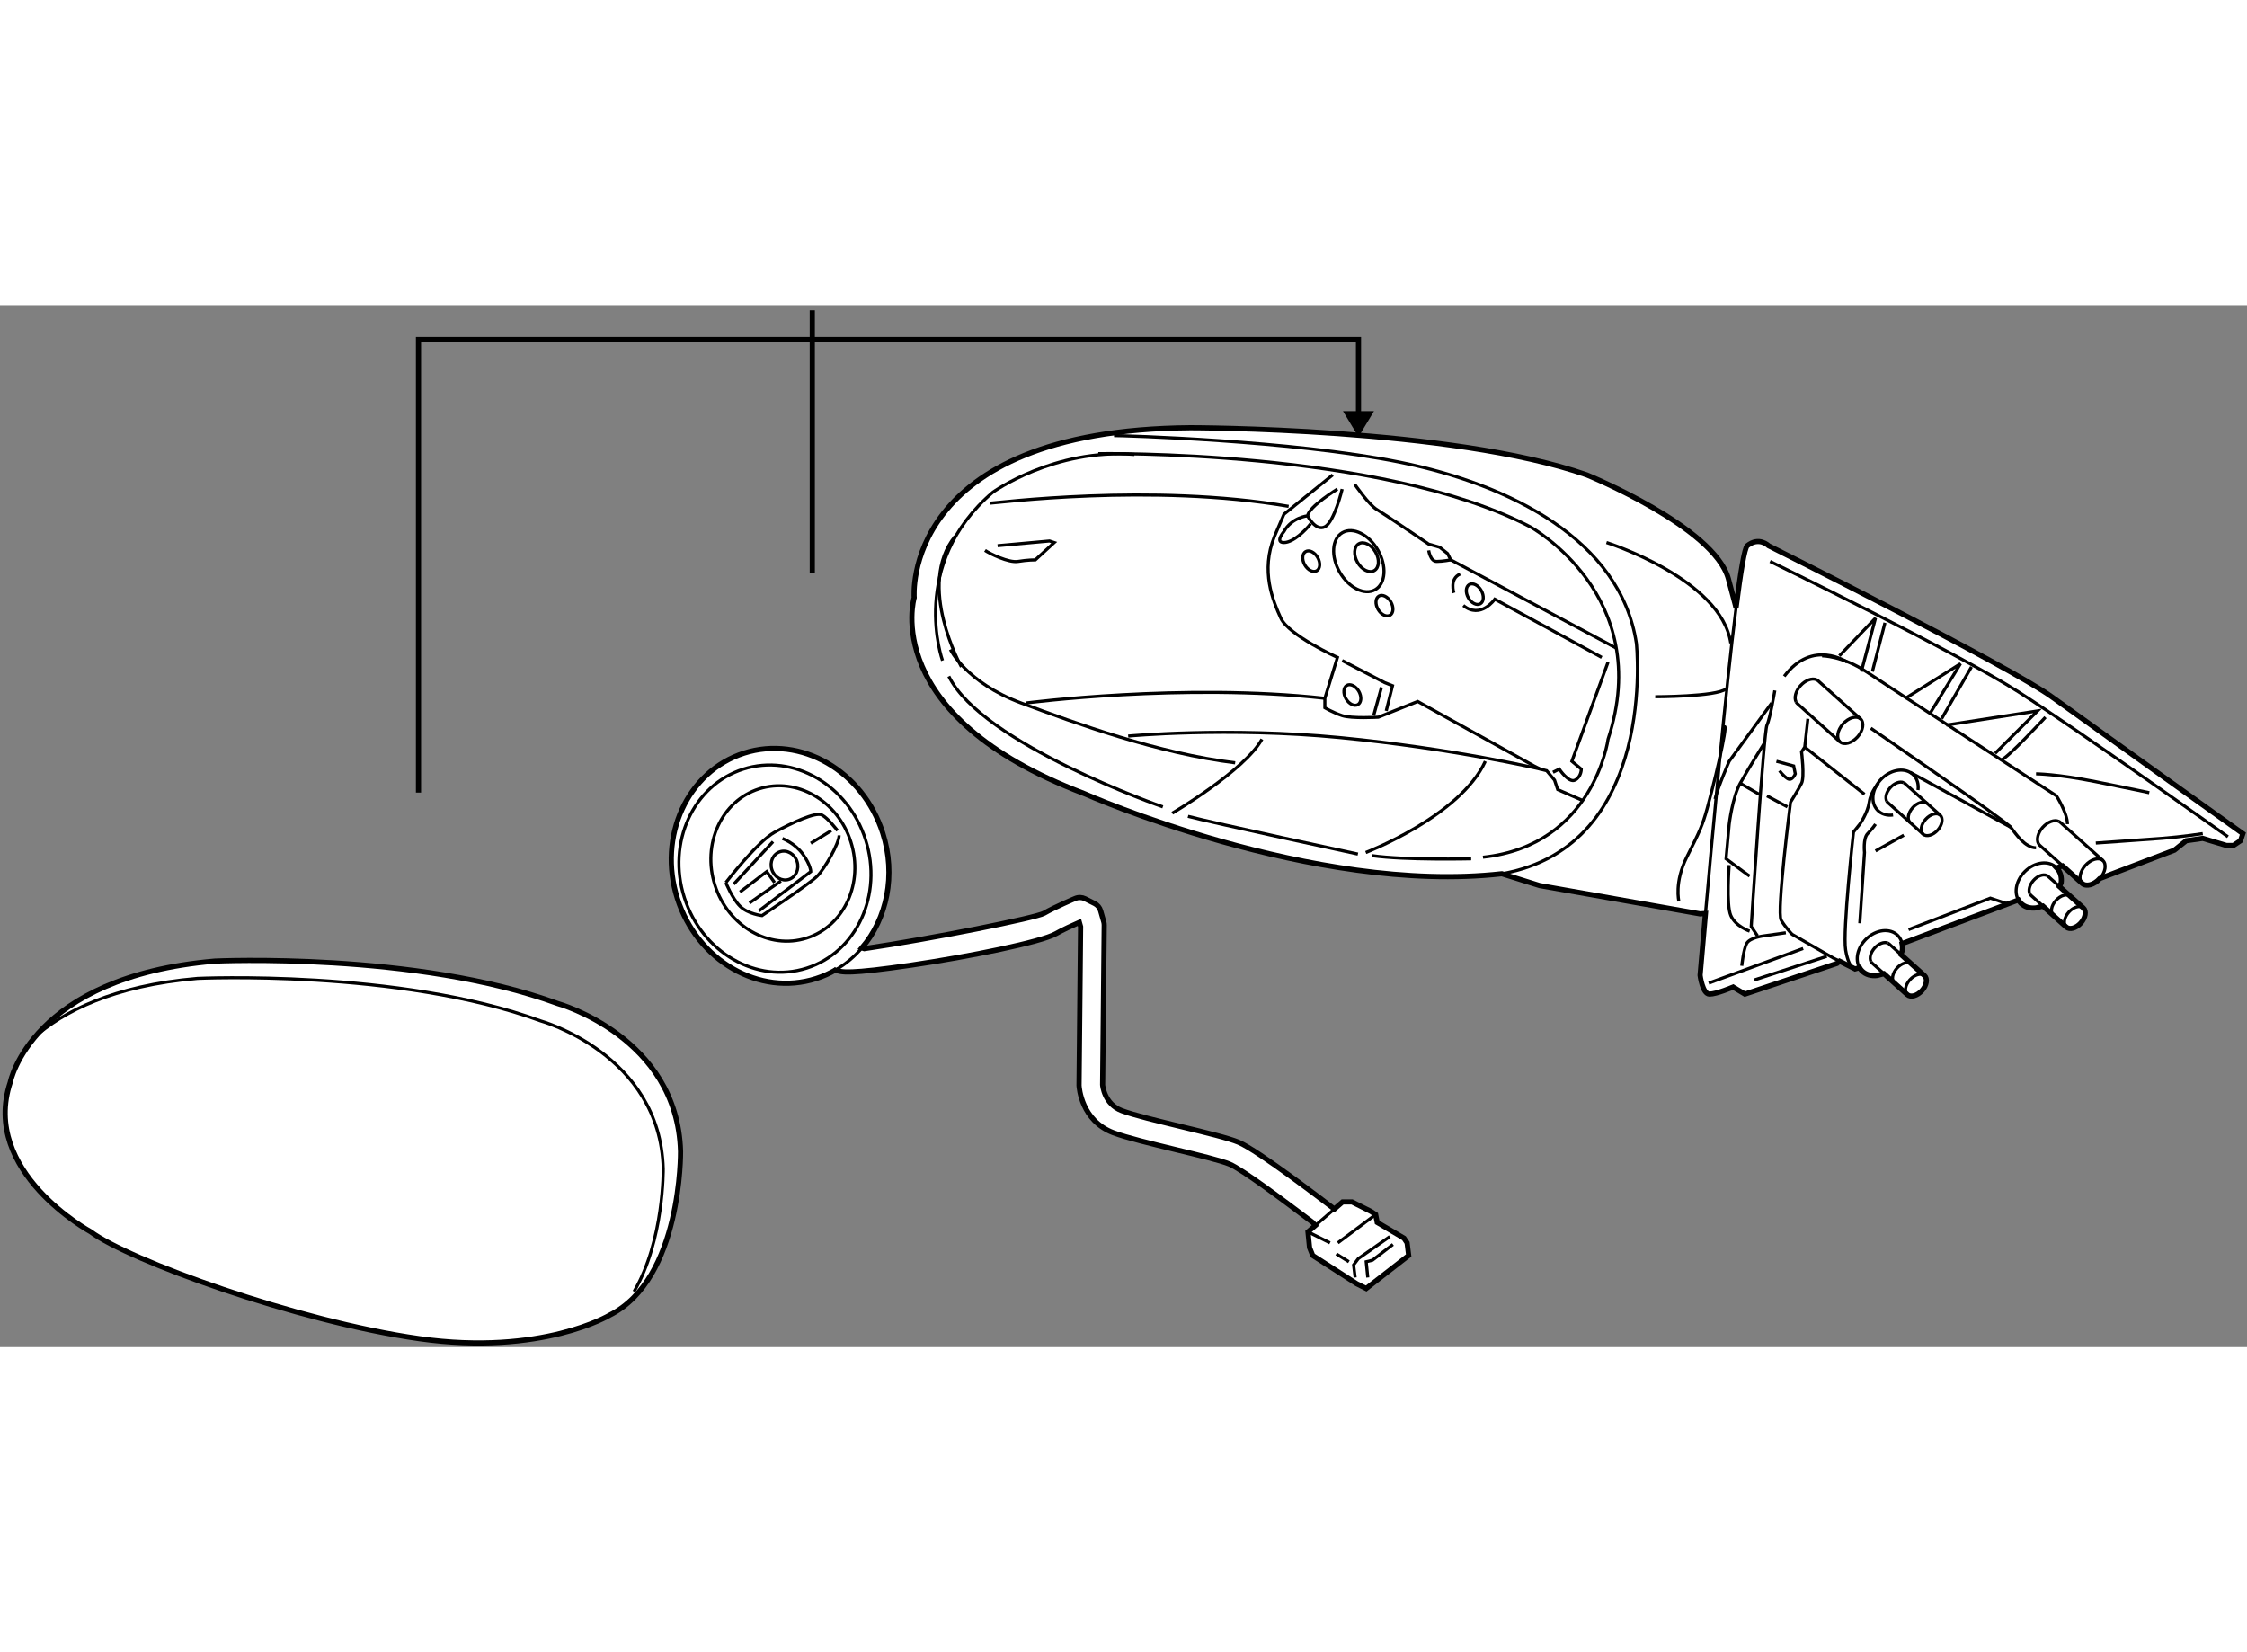 <?xml version="1.0" encoding="utf-8"?>
<!-- Generator: Adobe Illustrator 15.1.0, SVG Export Plug-In . SVG Version: 6.00 Build 0)  -->
<!DOCTYPE svg PUBLIC "-//W3C//DTD SVG 1.1//EN" "http://www.w3.org/Graphics/SVG/1.1/DTD/svg11.dtd">
<svg version="1.1" xmlns="http://www.w3.org/2000/svg" xmlns:xlink="http://www.w3.org/1999/xlink" x="0px" y="0px" width="244.8px"
	 height="180px" viewBox="13.484 61.372 217.705 100.953" enable-background="new 0 0 244.8 180" xml:space="preserve">
	
<rect x="13.484" y="61.372" width="217.705" height="100.953" fill="#808080" stroke="none"/>
	
<g><path fill="#FFFFFF" stroke="#000000" stroke-width="0.5" d="M209.039,119.004l-11.27,4.23l0,0
			c0.044,0.213,0.051,0.438,0.021,0.669l-0.129,0.389l2.275,2.039c0.325,0.292,0.22,0.943-0.239,1.454
			c-0.457,0.51-1.091,0.684-1.418,0.393l-2.262-2.03l-0.648,0.173c-0.565,0.074-1.112-0.07-1.492-0.454
			c-0.092-0.094-0.169-0.197-0.232-0.308l-0.43,0.128l-1.499-0.751l-0.253,0.216l-8.919,2.973l-1.144-0.685
			c0,0-1.599,0.685-2.287,0.685c-0.684,0-0.912-1.827-0.912-1.827s0.2-2.372,0.52-5.983l-0.52,0.037l-15.551-2.743l-3.657-1.145
			c-18.292,2.06-40.474-7.772-40.474-7.772c-19.893-7.546-16.462-18.979-16.462-18.979s-1.373-16.235,26.755-16.463
			c0,0,25.38,0,38.413,4.573c0,0,12.347,5.031,13.716,10.061l0.688,2.592l0.052,0.246c0.438-3.48,0.826-5.827,1.091-6.039
			c1.144-0.915,2.058,0,2.058,0s23.323,11.661,27.438,14.634c4.118,2.973,18.521,13.261,18.521,13.261l-0.228,0.686l-0.686,0.459
			h-0.686l-2.288-0.686l-1.598,0.227l-1.146,0.914l-7.229,2.75l0,0c-0.549,0.614-1.314,0.824-1.71,0.472l-1.891-1.696l-0.581,0.185
			c0.37,0.377,0.51,0.908,0.437,1.462l-0.167,0.352l2.313,2.076c0.327,0.292,0.221,0.943-0.236,1.454
			c-0.458,0.511-1.091,0.687-1.418,0.392l-2.26-2.026l-0.646,0.172c-0.572,0.074-1.116-0.072-1.496-0.454
			C209.182,119.219,209.104,119.115,209.039,119.004L209.039,119.004z"></path><path fill="none" stroke="#000000" stroke-width="0.3" d="M178.722,120.313c0.696-7.884,1.962-21.675,2.961-29.594"></path><path fill="none" stroke="#000000" stroke-width="0.3" d="M119.894,75.763c0,0,27.437-0.458,41.845,7.088
			c0,0,12.116,6.631,7.544,20.579c0,0-1.371,10.29-12.119,11.433"></path><path fill="none" stroke="#000000" stroke-width="0.3" d="M166.844,109.376l-2.438-1.066l-0.305-0.915l-0.765-0.915l-0.607-0.152
			l-0.611-0.305l-11.279-6.251l-3.811,1.525c0,0-2.59,0.152-3.506-0.152c-0.915-0.305-1.677-0.762-1.677-0.762v-0.916l1.219-3.963
			c0,0-4.727-2.134-5.488-3.81c-0.762-1.679-1.981-4.575-0.607-7.928l0.912-2.134l4.727-3.811"></path><path fill="none" stroke="#000000" stroke-width="0.3" d="M105.564,94.742c0,0,1.526,3.199,6.86,5.182s13.261,4.878,20.731,5.792"></path><path fill="none" stroke="#000000" stroke-width="0.3" d="M199.947,126.344c-0.326-0.296-0.959-0.117-1.418,0.392
			c-0.457,0.51-0.564,1.158-0.237,1.452"></path><path fill="none" stroke="#000000" stroke-width="0.3" d="M197.662,124.292l-1.135-1.019c-0.041-0.037-0.087-0.067-0.136-0.09"></path><path fill="none" stroke="#000000" stroke-width="0.3" d="M194.755,124.97c0.029,0.056,0.068,0.107,0.116,0.148l1.147,1.029"></path><path fill="none" stroke="#000000" stroke-width="0.3" d="M196.392,123.184c-0.348-0.156-0.884,0.037-1.285,0.481
			c-0.391,0.436-0.524,0.974-0.352,1.305"></path><path fill="none" stroke="#000000" stroke-width="0.3" d="M198.692,125.217c-0.326-0.294-0.962-0.117-1.421,0.392
			c-0.455,0.51-0.561,1.159-0.234,1.453"></path><path fill="none" stroke="#000000" stroke-width="0.3" d="M193.757,101.469c-0.395-0.353-1.159-0.14-1.71,0.475
			c-0.552,0.614-0.678,1.396-0.284,1.749"></path><path fill="none" stroke="#000000" stroke-width="0.3" d="M187.501,99.816c0.038,0.067,0.081,0.129,0.141,0.179l4.105,3.685
			c0.39,0.352,1.156,0.142,1.708-0.475c0.551-0.613,0.678-1.397,0.286-1.748l-4.104-3.685c-0.052-0.044-0.106-0.079-0.164-0.105"></path><path fill="none" stroke="#000000" stroke-width="0.3" d="M189.474,97.667c-0.419-0.188-1.067,0.041-1.55,0.578
			c-0.469,0.525-0.631,1.174-0.423,1.571"></path><path fill="none" stroke="#000000" stroke-width="0.3" d="M217.23,115.187c-0.395-0.352-1.157-0.139-1.708,0.476
			s-0.678,1.396-0.286,1.749"></path><path fill="none" stroke="#000000" stroke-width="0.3" d="M216.931,116.926c0.552-0.615,0.68-1.398,0.288-1.75l-4.107-3.685
			c-0.05-0.043-0.105-0.079-0.163-0.105"></path><path fill="none" stroke="#000000" stroke-width="0.3" d="M210.977,113.535c0.036,0.067,0.083,0.128,0.139,0.179l2.215,1.987"></path><path fill="none" stroke="#000000" stroke-width="0.3" d="M212.948,111.386c-0.418-0.188-1.063,0.042-1.55,0.578
			c-0.468,0.525-0.628,1.174-0.422,1.571"></path><path fill="none" stroke="#000000" stroke-width="0.3" d="M193.646,125.559c-0.447-0.777-0.207-1.934,0.634-2.76
			c0.958-0.946,2.335-1.104,3.075-0.357c0.216,0.22,0.354,0.492,0.415,0.793"></path><path fill="none" stroke="#000000" stroke-width="0.3" d="M215.344,119.786c-0.326-0.294-0.962-0.116-1.418,0.394
			c-0.46,0.51-0.565,1.161-0.237,1.453"></path><path fill="none" stroke="#000000" stroke-width="0.3" d="M213.019,117.699l-1.095-0.981c-0.041-0.036-0.087-0.066-0.137-0.087"></path><path fill="none" stroke="#000000" stroke-width="0.3" d="M210.153,118.415c0.029,0.055,0.066,0.107,0.114,0.148l1.149,1.031"></path><path fill="none" stroke="#000000" stroke-width="0.3" d="M211.787,116.631c-0.346-0.159-0.883,0.034-1.284,0.479
			c-0.389,0.437-0.524,0.975-0.35,1.306"></path><path fill="none" stroke="#000000" stroke-width="0.3" d="M214.088,118.659c-0.327-0.29-0.959-0.116-1.418,0.394
			c-0.459,0.512-0.563,1.161-0.236,1.453"></path><path fill="none" stroke="#000000" stroke-width="0.3" d="M209.039,119.004c-0.446-0.777-0.204-1.934,0.637-2.762
			c0.958-0.945,2.335-1.104,3.073-0.356"></path><path fill="none" stroke="#000000" stroke-width="0.3" d="M201.471,110.793c-0.326-0.292-0.959-0.116-1.418,0.396
			c-0.457,0.508-0.564,1.158-0.237,1.451"></path><path fill="none" stroke="#000000" stroke-width="0.3" d="M196.281,109.422c0.028,0.057,0.067,0.106,0.114,0.148l3.409,3.058
			c0.326,0.294,0.96,0.118,1.417-0.392c0.459-0.511,0.564-1.16,0.238-1.452l-3.409-3.06c-0.039-0.036-0.087-0.065-0.136-0.087"></path><path fill="none" stroke="#000000" stroke-width="0.3" d="M197.915,107.638c-0.347-0.157-0.883,0.034-1.282,0.479
			c-0.392,0.437-0.527,0.975-0.352,1.306"></path><path fill="none" stroke="#000000" stroke-width="0.3" d="M200.216,109.666c-0.326-0.292-0.96-0.116-1.419,0.394
			c-0.457,0.51-0.563,1.16-0.236,1.453"></path><path fill="none" stroke="#000000" stroke-width="0.3" d="M196.897,110.771c-0.569,0.076-1.113-0.068-1.493-0.454
			c-0.739-0.747-0.563-2.122,0.398-3.068c0.958-0.945,2.335-1.104,3.075-0.354c0.368,0.373,0.508,0.904,0.437,1.461"></path><path fill="none" stroke="#000000" stroke-width="0.3" d="M190.017,95.352c0,0,1.979,0,4.266,1.523
			c2.288,1.525,18.446,12.044,18.446,12.044s1.063,1.676,1.063,2.742"></path><path fill="none" stroke="#000000" stroke-width="0.3" d="M207.392,105.413c0.457,0,4.27-4.116,4.27-4.116"></path><line fill="none" stroke="#000000" stroke-width="0.3" x1="201.602" y1="101.449" x2="204.494" y2="96.42"></line><line fill="none" stroke="#000000" stroke-width="0.3" x1="194.892" y1="96.875" x2="196.112" y2="92.149"></line><path fill="none" stroke="#000000" stroke-width="0.3" d="M184.983,86.205c0,0,18.142,8.841,24.088,12.653
			c5.944,3.812,20.271,14.025,20.271,14.025"></path><polyline fill="none" stroke="#000000" stroke-width="0.3" points="206.784,104.802 210.899,100.688 202.056,102.06 		"></polyline><polyline fill="none" stroke="#000000" stroke-width="0.3" points="200.53,100.84 203.43,96.113 198.094,99.467 		"></polyline><polyline fill="none" stroke="#000000" stroke-width="0.3" points="193.825,96.875 195.198,91.694 191.692,95.352 		"></polyline><path fill="none" stroke="#000000" stroke-width="0.3" d="M210.748,106.784c0,0,1.98,0,5.791,0.762
			c3.811,0.764,5.182,1.066,5.182,1.066"></path><path fill="none" stroke="#000000" stroke-width="0.3" d="M216.539,113.49c0,0,4.42-0.305,6.4-0.455
			c1.983-0.152,3.964-0.459,3.964-0.459"></path><path fill="none" stroke="#000000" stroke-width="0.3" d="M192.454,95.961c0,0-3.354-2.285-6.1,1.373"></path><path fill="none" stroke="#000000" stroke-width="0.3" d="M185.441,98.705c0,0-0.457,2.744-0.763,3.354
			c-0.304,0.609-1.524,19.512-1.524,19.512l0.61,0.912"></path><path fill="none" stroke="#000000" stroke-width="0.3" d="M193.216,125.687c0,0-0.609,0-0.914-1.83
			c-0.306-1.83,0.762-11.433,0.762-11.433l0.609-0.763c0,0,0.762-1.066,0.914-2.133s0.914-1.83,0.914-1.83"></path><path fill="none" stroke="#000000" stroke-width="0.3" d="M188.643,101.449l-0.304,2.743l-0.308,0.459c0,0,0.308,2.438,0,3.047
			c-0.303,0.611-1.066,1.83-1.066,1.83s-1.369,10.67-0.912,11.432c0.455,0.762,1.066,1.373,1.066,1.373l3.964,2.285l0.634,0.317"></path><path fill="none" stroke="#000000" stroke-width="0.3" d="M194.739,102.363c0,0,13.109,8.994,13.568,9.604
			c0.457,0.609,1.371,1.982,2.44,1.982"></path><line fill="none" stroke="#000000" stroke-width="0.3" x1="188.339" y1="104.192" x2="194.13" y2="108.765"></line><path fill="none" stroke="#000000" stroke-width="0.3" d="M193.673,121.264l0.457-6.857c0,0-0.152-1.371,0.305-1.83
			c0.457-0.457,0.764-0.915,0.764-0.915"></path><line fill="none" stroke="#000000" stroke-width="0.3" x1="195.198" y1="114.254" x2="197.94" y2="112.729"></line><line fill="none" stroke="#000000" stroke-width="0.3" x1="198.551" y1="106.632" x2="208.308" y2="111.967"></line><polyline fill="none" stroke="#000000" stroke-width="0.3" points="198.398,121.874 206.324,118.827 208.154,119.437 		"></polyline><line fill="none" stroke="#000000" stroke-width="0.3" x1="179.038" y1="127.059" x2="188.186" y2="123.704"></line><line fill="none" stroke="#000000" stroke-width="0.3" x1="183.461" y1="126.753" x2="190.471" y2="124.466"></line><path fill="none" stroke="#000000" stroke-width="0.3" d="M186.508,122.181l-2.133,0.303c0,0-1.374,0.154-1.678,0.762
			c-0.305,0.611-0.458,2.137-0.458,2.137"></path><path fill="none" stroke="#000000" stroke-width="0.3" d="M183.001,122.026c0,0-1.37-0.455-1.828-1.524
			c-0.457-1.065-0.152-4.877-0.152-4.877"></path><path fill="none" stroke="#000000" stroke-width="0.3" d="M183.001,116.693c-0.456-0.307-2.285-1.678-2.285-1.678l0.305-3.354
			c0,0,0.306-2.59,1.067-3.963c0.762-1.371,2.287-3.811,2.287-3.811"></path><path fill="none" stroke="#000000" stroke-width="0.3" d="M185.137,99.924l-4.116,5.642c0,0-1.065,2.438-1.371,3.658"></path><path fill="none" stroke="#000000" stroke-width="0.3" d="M185.596,105.565l1.674,0.457l0.154,0.762c0,0-0.305,0.762-0.762,0.457
			c-0.459-0.305-0.762-0.762-0.762-0.762"></path><line fill="none" stroke="#000000" stroke-width="0.3" x1="184.679" y1="108.919" x2="186.662" y2="109.985"></line><line fill="none" stroke="#000000" stroke-width="0.3" x1="182.088" y1="107.698" x2="183.917" y2="108.765"></line><path fill="none" stroke="#000000" stroke-width="0.3" d="M121.417,74.011c0.762,0,17.227,0.457,27.745,2.59
			c10.516,2.135,21.34,7.47,22.865,17.531c0,0,2.134,19.665-13.033,22.331"></path><path fill="none" stroke="#000000" stroke-width="0.3" d="M169.13,84.375c0,0,11.129,3.506,12.043,9.756"></path><path fill="none" stroke="#000000" stroke-width="0.3" d="M176.144,119.131c0,0-0.457-1.83,0.762-4.268
			c1.221-2.439,1.525-3.049,1.98-4.726c1.203-4.409,2.192-9.174,1.525-7.622"></path><path fill="none" stroke="#000000" stroke-width="0.3" d="M173.855,99.315c0,0,5.947-0.001,6.86-0.763"></path><path fill="none" stroke="#000000" stroke-width="0.3" d="M156.021,115.016c0,0-6.403,0.152-9.604-0.305"></path><path fill="none" stroke="#000000" stroke-width="0.3" d="M126.145,109.985c0,0-17.531-6.098-20.733-12.651"></path><path fill="none" stroke="#000000" stroke-width="0.3" d="M104.802,95.809c0,0-3.354-9.298,4.878-16.311
			c0,0,5.945-4.268,13.72-3.657"></path><path fill="none" stroke="#000000" stroke-width="0.3" d="M106.631,96.42c0,0-4.42-7.929-0.61-12.654"></path><path fill="none" stroke="#000000" stroke-width="0.3" d="M127.06,110.595c0,0,7.01-4.115,8.688-7.164"></path><path fill="none" stroke="#000000" stroke-width="0.3" d="M145.808,114.406c0,0,9.145-3.506,11.585-8.841"></path><path fill="none" stroke="#000000" stroke-width="0.3" d="M122.79,103.126c0,0,9.604-0.914,20.579,0.152
			c10.977,1.066,19.36,3.049,19.36,3.049"></path><path fill="none" stroke="#000000" stroke-width="0.3" d="M112.881,99.924c0,0,15.245-1.982,28.964-0.457"></path><path fill="none" stroke="#000000" stroke-width="0.3" d="M108.918,85.138c0.457,0.305,2.286,1.22,3.202,1.067
			c0.913-0.152,1.677-0.152,1.677-0.152l1.828-1.677l-0.457-0.152l-5.03,0.458"></path><path fill="none" stroke="#000000" stroke-width="0.3" d="M109.375,80.564c0.458,0,15.703-1.982,28.963,0.306"></path><path fill="none" stroke="#000000" stroke-width="0.3" d="M144.741,78.736c0,0,1.371,1.982,2.136,2.438
			c0.762,0.458,5.028,3.354,5.028,3.354l1.067,0.305l0.762,0.609l0.305,0.609l16.008,8.538"></path><polyline fill="none" stroke="#000000" stroke-width="0.3" points="143.522,95.809 147.639,97.943 148.402,98.248 147.79,100.688 
					"></polyline><line fill="none" stroke="#000000" stroke-width="0.3" x1="147.331" y1="98.4" x2="146.571" y2="101.145"></line><path fill="none" stroke="#000000" stroke-width="0.3" d="M163.948,106.632l0.609-0.305c0,0,0.914,1.371,1.524,1.067
			c0.611-0.306,0.611-1.067,0.611-1.067l-0.916-0.762l3.506-9.604"></path><path fill="none" stroke="#000000" stroke-width="0.3" d="M168.674,95.504l-10.365-5.641c0,0-1.372,1.983-3.049,0.61"></path><path fill="none" stroke="#000000" stroke-width="0.3" d="M154.346,89.253c0,0-0.46-1.372,0.609-1.829"></path><path fill="none" stroke="#000000" stroke-width="0.3" d="M143.064,79.193c0,0-2.744,1.677-2.896,2.591
			c0,0-1.523,0.153-2.287,1.523c0,0-0.912,1.068,0,1.068c0.916,0,2.135-1.22,2.593-1.829"></path><ellipse transform="matrix(0.867 -0.499 0.499 0.867 -23.67 83.817)" fill="none" stroke="#000000" stroke-width="0.3" cx="145.076" cy="86.221" rx="2.135" ry="3.185"></ellipse><ellipse transform="matrix(0.867 -0.499 0.499 0.867 -23.371 84.155)" fill="none" stroke="#000000" stroke-width="0.3" cx="145.823" cy="85.82" rx="1.006" ry="1.5"></ellipse><ellipse transform="matrix(0.866 -0.499 0.499 0.866 -25.436 85.861)" fill="none" stroke="#000000" stroke-width="0.3" cx="147.711" cy="90.458" rx="0.719" ry="1.074"></ellipse><path fill="none" stroke="#000000" stroke-width="0.3" d="M145.137,98.787c0.292,0.515,0.253,1.092-0.091,1.291
			c-0.344,0.197-0.864-0.058-1.158-0.572c-0.297-0.515-0.258-1.092,0.087-1.291C144.318,98.018,144.838,98.272,145.137,98.787z"></path><ellipse transform="matrix(0.867 -0.498 0.498 0.867 -23.743 89.76)" fill="none" stroke="#000000" stroke-width="0.3" cx="156.4" cy="89.39" rx="0.72" ry="1.075"></ellipse><ellipse transform="matrix(0.867 -0.498 0.498 0.867 -24.255 81.448)" fill="none" stroke="#000000" stroke-width="0.3" cx="140.548" cy="86.19" rx="0.72" ry="1.073"></ellipse><path fill="none" stroke="#000000" stroke-width="0.3" d="M140.168,81.784c0,0,0.762,1.523,1.678,1.067
			c0.915-0.458,1.677-3.658,1.677-3.658"></path><path fill="none" stroke="#000000" stroke-width="0.3" d="M151.905,85.138c0,0,0.153,1.067,0.765,1.067
			c0.607,0,1.369-0.152,1.369-0.152"></path><path fill="none" stroke="#000000" stroke-width="0.3" d="M145.046,114.559c0,0-14.176-3.05-16.463-3.659"></path></g><g><polygon points="143.602,71.643 145.104,74.135 146.607,71.643 		"></polygon><line fill="none" stroke="#000000" stroke-width="0.5" x1="92.183" y1="64.706" x2="92.183" y2="61.872"></line><line fill="none" stroke="#000000" stroke-width="0.5" x1="92.183" y1="87.328" x2="92.183" y2="64.706"></line><polyline fill="none" stroke="#000000" stroke-width="0.5" points="145.104,72.792 145.104,64.707 54.03,64.707 54.03,108.6 		"></polyline></g>



	
<g><path fill="#FFFFFF" stroke="#000000" stroke-width="0.5" d="M22.257,151.144c0,0-10.67-5.792-7.775-14.48
			c0,0,1.982-10.212,19.818-11.737c0,0,19.511-0.916,33.23,4.116c0,0,11.584,3.201,11.89,14.327c0,0,0.15,12.35-6.86,15.855
			c0,0-6.555,3.964-18.445,2.286C42.226,159.834,25.915,153.889,22.257,151.144z"></path><path fill="none" stroke="#000000" stroke-width="0.3" d="M16.742,132.367c2.849-2.533,7.694-5.066,15.88-5.764
			c0,0,19.512-0.914,33.231,4.116c0,0,11.585,3.199,11.889,14.327c0,0,0.085,6.945-2.829,11.898"></path></g>



	
<g><path fill="#FFFFFF" stroke="#000000" stroke-width="0.5" d="M142.768,148.95l0.796-0.688h0.914l1.828,0.918l0.46,0.303
			l0.15,0.762l2.592,1.526l0.306,0.454l0.151,1.222l-4.115,3.201l-0.915-0.459l-4.268-2.742l-0.305-0.762l-0.152-1.524l0.708-0.612
			l-0.251-0.304c-2.844-2.146-6.826-5.137-8.063-5.65c-0.828-0.344-3.059-0.885-5.214-1.404c-2.33-0.565-4.74-1.147-6.028-1.629
			c-3.101-1.163-3.323-4.372-3.334-4.586c0,0,0.148-15.061,0.151-15.384c-0.029-0.107-0.059-0.209-0.118-0.417
			c-0.592,0.258-1.604,0.714-2.285,1.103c-1.395,0.797-8.348,2.212-13.968,3.035c-5.967,0.871-6.954,0.742-7.373,0.429l0.037,0.023
			c-0.598,0.35-1.239,0.638-1.921,0.855c-5.494,1.755-11.508-1.716-13.434-7.748c-1.925-6.031,0.968-12.342,6.461-14.095
			c5.496-1.754,11.508,1.715,13.434,7.746c1.302,4.079,0.4,8.284-2.019,11.123l0.228,0.076c6.501-0.953,16.631-2.983,17.419-3.431
			c1.116-0.638,2.947-1.404,3.024-1.436c0.307-0.129,0.653-0.116,0.951,0.031l0.916,0.459c0.286,0.143,0.499,0.401,0.587,0.707
			l0.305,1.068c0.031,0.105,0.044,0.214,0.044,0.324l-0.155,15.464c0.005,0.073,0.161,1.876,1.852,2.509
			c1.158,0.434,3.5,1,5.762,1.549c2.449,0.592,4.563,1.101,5.558,1.514C135.391,143.277,141.99,148.366,142.768,148.95
			L142.768,148.95z"></path><path fill="none" stroke="#000000" stroke-width="0.3" d="M96.995,123.646c-0.714,0.838-1.561,1.557-2.522,2.118"></path><ellipse transform="matrix(0.953 -0.304 0.304 0.953 -30.927 32.697)" fill="none" stroke="#000000" stroke-width="0.3" cx="89.476" cy="115.608" rx="1.281" ry="1.407"></ellipse><ellipse transform="matrix(0.953 -0.304 0.304 0.953 -31.059 32.422)" fill="none" stroke="#000000" stroke-width="0.3" cx="88.55" cy="115.914" rx="9.212" ry="10.114"></ellipse><path fill="none" stroke="#000000" stroke-width="0.3" d="M95.918,113.364c1.274,3.995-0.641,8.173-4.277,9.332
			c-3.636,1.161-7.617-1.135-8.891-5.125c-1.275-3.994,0.64-8.173,4.276-9.331C90.664,107.079,94.645,109.376,95.918,113.364z"></path><path fill="none" stroke="#000000" stroke-width="0.3" d="M83.807,117.319c0,0,0.608,1.526,1.372,2.288
			c0.763,0.762,2.134,0.913,2.134,0.913s4.574-3.049,5.336-3.811s2.134-3.201,2.134-3.963"></path><path fill="none" stroke="#000000" stroke-width="0.3" d="M83.807,117.319c0,0,3.049-3.961,4.726-4.877
			c1.676-0.915,3.963-1.981,4.572-1.677c0.61,0.305,1.526,1.523,1.526,1.523"></path><line fill="none" stroke="#000000" stroke-width="0.3" x1="94.021" y1="112.289" x2="92.039" y2="113.509"></line><path fill="none" stroke="#000000" stroke-width="0.3" d="M89.294,113.051c0,0,1.221,0.458,1.982,1.524
			c0.762,1.068,0.762,1.678,0.762,1.678l-5.03,3.812"></path><line fill="none" stroke="#000000" stroke-width="0.3" x1="88.38" y1="113.358" x2="84.569" y2="117.474"></line><polyline fill="none" stroke="#000000" stroke-width="0.3" points="85.179,118.235 87.771,116.253 88.533,117.319 		"></polyline><line fill="none" stroke="#000000" stroke-width="0.3" x1="86.093" y1="119.302" x2="89.142" y2="117.167"></line><path fill="none" stroke="#000000" stroke-width="0.3" d="M94.278,125.598c0.049,0.05,0.098,0.099,0.158,0.144"></path><line fill="none" stroke="#000000" stroke-width="0.3" x1="140.918" y1="150.549" x2="142.768" y2="148.95"></line><polyline fill="none" stroke="#000000" stroke-width="0.3" points="146.004,155.58 145.85,154.057 146.458,153.904 
			148.441,152.38 		"></polyline><polyline fill="none" stroke="#000000" stroke-width="0.3" points="144.78,155.58 144.63,154.361 145.088,153.751 
			148.135,151.619 		"></polyline><line fill="none" stroke="#000000" stroke-width="0.3" x1="144.173" y1="154.057" x2="142.952" y2="153.297"></line><line fill="none" stroke="#000000" stroke-width="0.3" x1="146.766" y1="149.483" x2="143.103" y2="152.226"></line><line fill="none" stroke="#000000" stroke-width="0.3" x1="140.21" y1="151.161" x2="142.341" y2="152.226"></line></g>


</svg>